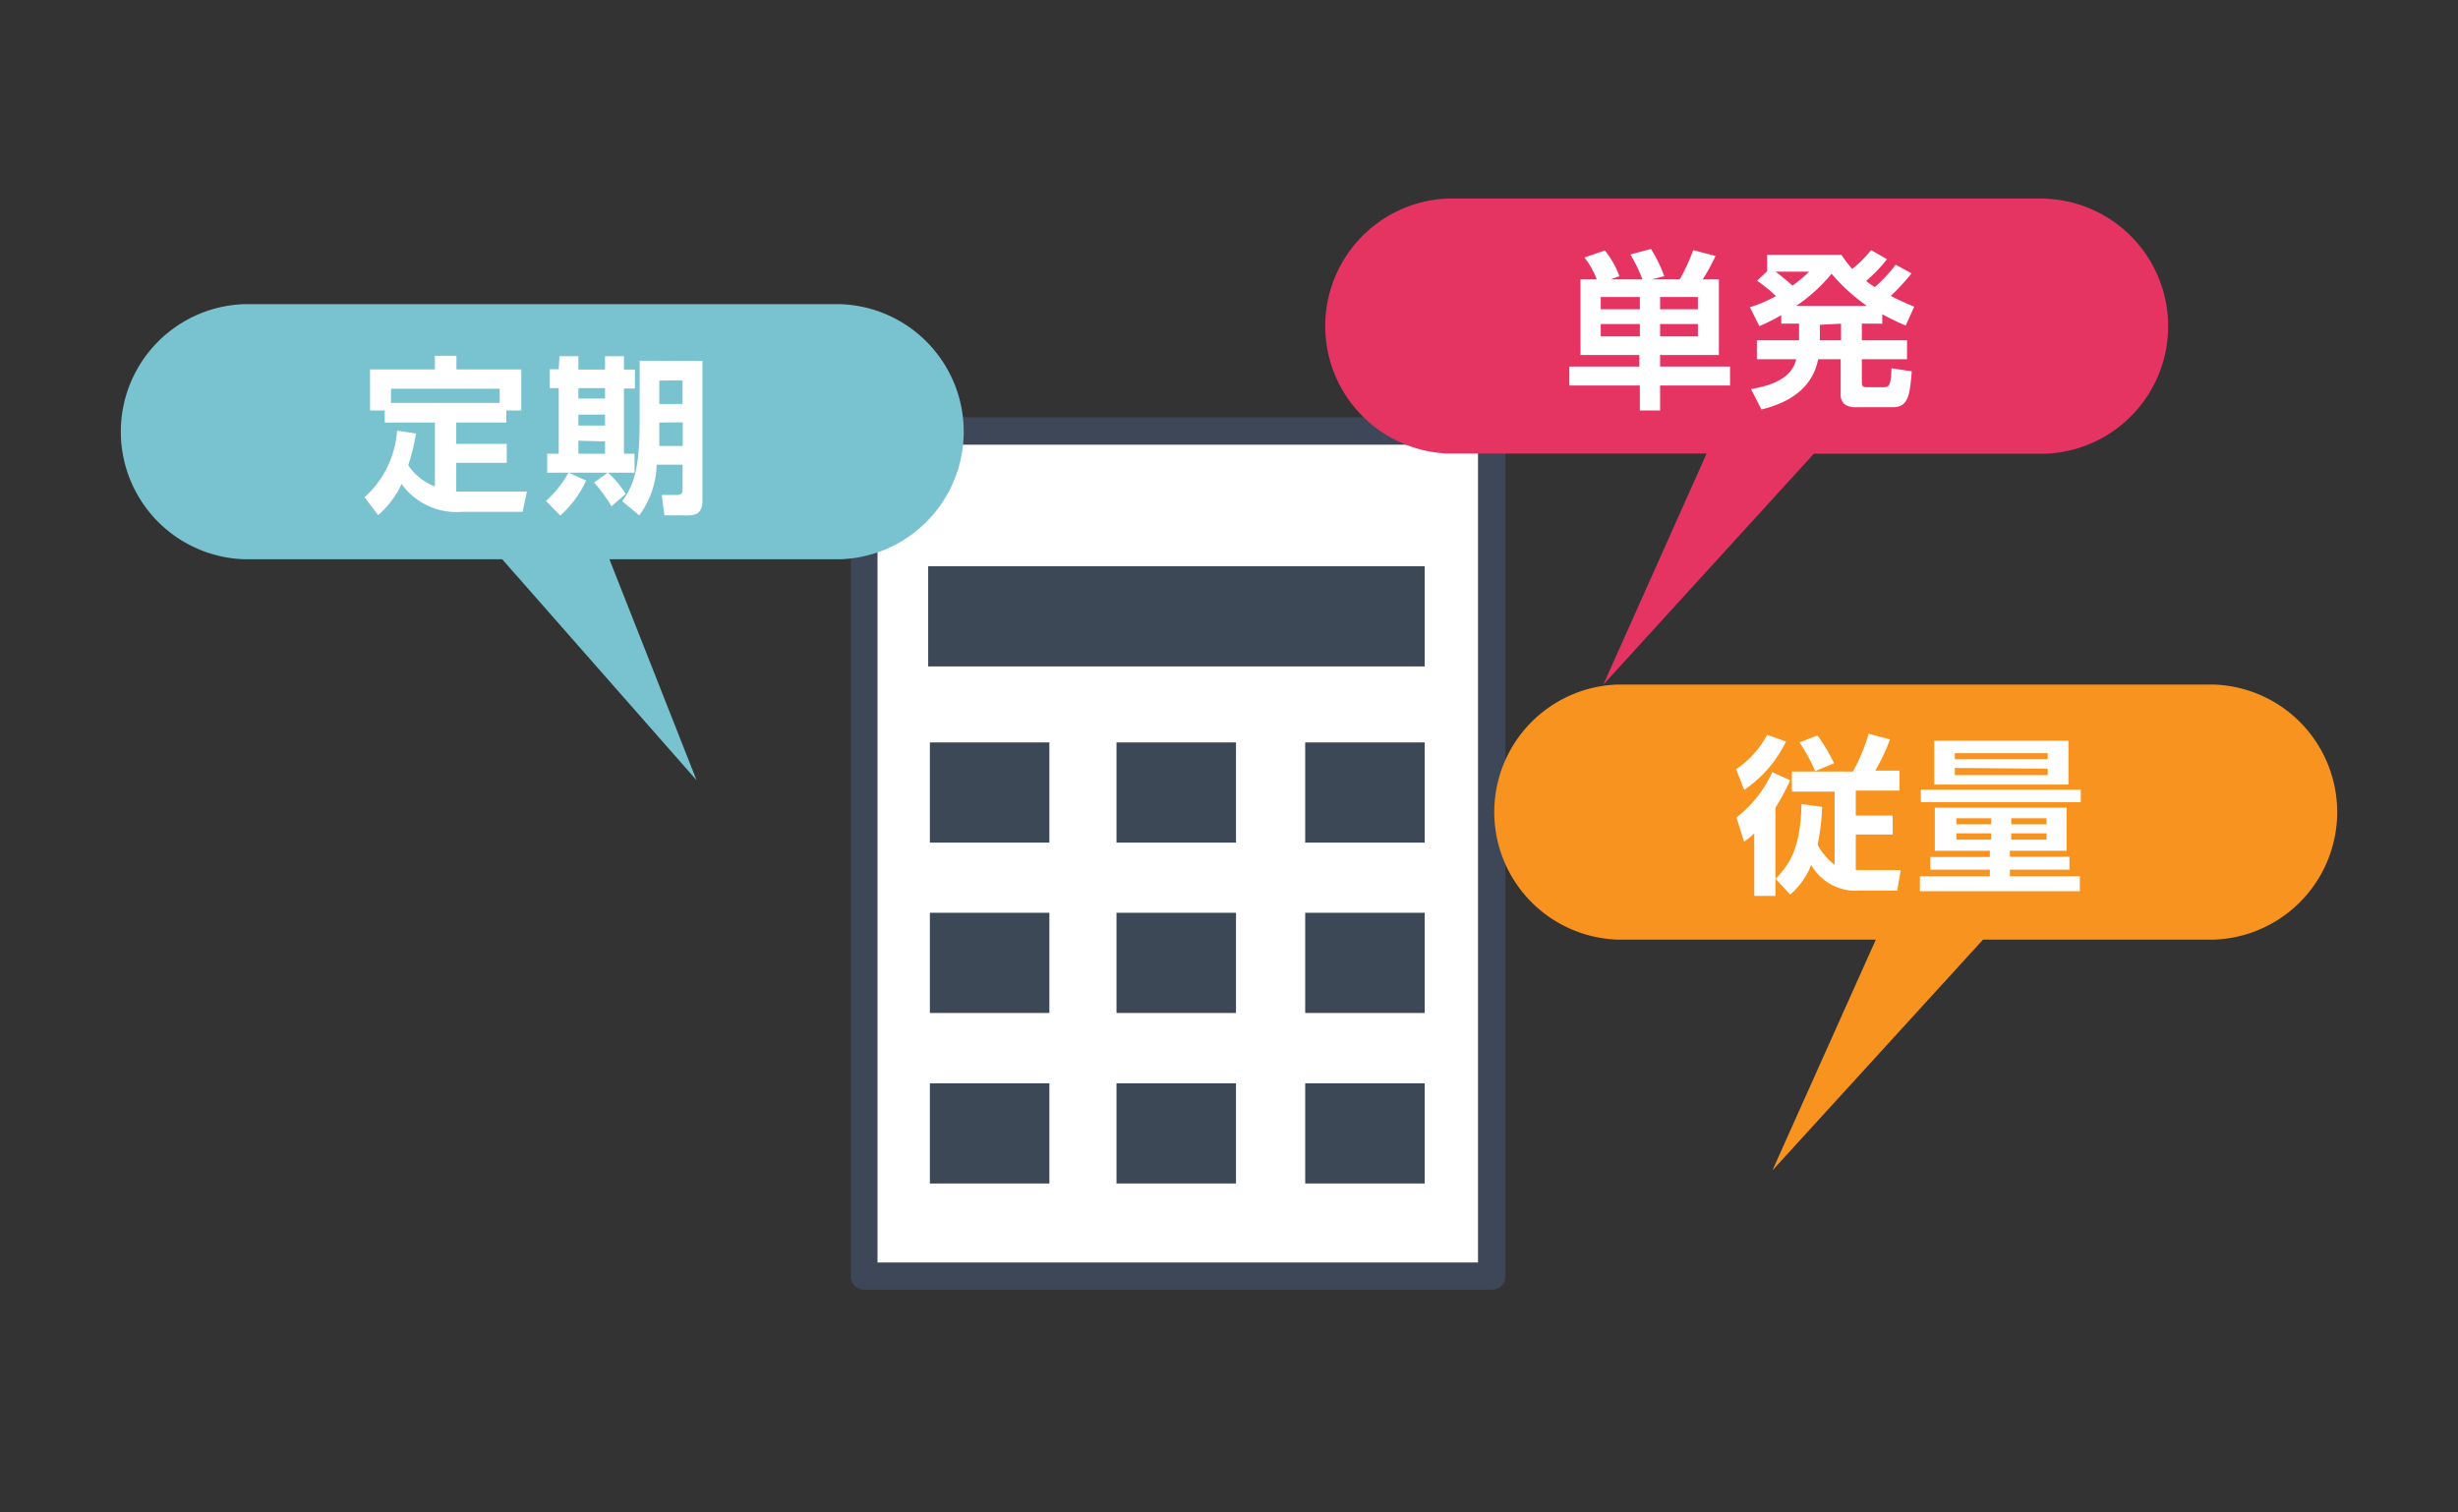 <svg xmlns="http://www.w3.org/2000/svg" viewBox="0 0 130 80"><rect x="0" y="0" width="130" height="80" fill="#333333" stroke="none"/><defs><style>.cls-1{fill:#fff;}.cls-2{fill:#3d4757;}.cls-3{fill:#3d4857;}.cls-4{fill:#79c3d1;}.cls-5{fill:#e63462;}.cls-6{fill:#f7931e;}.cls-7{fill:none;}</style></defs><g id="レイヤー_2" data-name="レイヤー 2"><g id="レイヤー_1-2" data-name="レイヤー 1"><rect class="cls-1" x="45.68" y="22.79" width="33.21" height="44.71"/><path class="cls-2" d="M78.89,68.22H45.68A.72.72,0,0,1,45,67.5V22.79a.72.72,0,0,1,.72-.72H78.89a.73.73,0,0,1,.73.72V67.5A.73.73,0,0,1,78.89,68.22ZM46.41,66.78H78.17V23.52H46.41Z"/><line class="cls-3" x1="49.09" y1="32.6" x2="75.35" y2="32.6"/><rect class="cls-3" x="49.09" y="29.95" width="26.26" height="5.3"/><rect class="cls-3" x="49.18" y="39.27" width="6.32" height="5.3"/><rect class="cls-3" x="59.05" y="39.27" width="6.32" height="5.3"/><rect class="cls-3" x="69.03" y="39.27" width="6.32" height="5.3"/><rect class="cls-3" x="49.18" y="48.28" width="6.32" height="5.3"/><rect class="cls-3" x="59.05" y="48.28" width="6.32" height="5.3"/><rect class="cls-3" x="69.03" y="48.28" width="6.32" height="5.3"/><rect class="cls-3" x="49.18" y="57.3" width="6.32" height="5.3"/><rect class="cls-3" x="59.05" y="57.3" width="6.32" height="5.3"/><rect class="cls-3" x="69.03" y="57.3" width="6.32" height="5.3"/><path class="cls-4" d="M44.48,16.09H12.88a6.75,6.75,0,0,0,0,13.49H26.56L36.84,41.27,32.23,29.58H44.48a6.75,6.75,0,0,0,0-13.49Z"/><path class="cls-1" d="M22,22.93a10.55,10.55,0,0,1-.41,1.68A3,3,0,0,0,23,25.73V22.35H20.35v-.64h-.78V19.54H23v-.72h1.14v.72h3.43v2.17h-.79v.64H24.13v1.13H26.8v1H24.13V26l.53,0h3.21l-.23,1.07H24.48a3.58,3.58,0,0,1-3.24-1.47A5,5,0,0,1,20,27.25l-.72-.95A5.2,5.2,0,0,0,21,22.78Zm4.43-1.62v-.75H20.68v.75Z"/><path class="cls-1" d="M31,25.42a5.58,5.58,0,0,1-1.37,1.85l-.75-.77A6,6,0,0,0,30.07,25Zm-1.41-6.58h1v.71H32v-.71h1v.71h.58v1h-.58V24h.56v1H28.94V24h.61V20.53h-.48v-1h.48Zm1,1.69v.55H32v-.55Zm0,1.4v.58H32v-.58Zm0,1.38V24H32v-.65ZM32.15,25a5,5,0,0,1,.94,1.13l-.75.65a8,8,0,0,0-.92-1.26Zm5-5.91v7.41c0,.73-.46.76-.8.76H35.14L35,26.18h.82c.24,0,.28-.12.28-.29V24.58H34.73a4.7,4.7,0,0,1-.92,2.68l-.9-.75c.64-.9.92-1.75.92-4.27V19.08Zm-2.28,3.26c0,.47,0,.71,0,1.24h1.24V22.34Zm0-2.22v1.24h1.23V20.12Z"/><path class="cls-5" d="M108.18,10.5H76.58a6.75,6.75,0,0,0,0,13.49H90.26L84.8,36.21,95.93,24h12.25a6.75,6.75,0,0,0,0-13.49Z"/><path class="cls-1" d="M84.45,14.78a4.39,4.39,0,0,0-.65-1.16l1.08-.37a4.77,4.77,0,0,1,.77,1.36l-.47.17h1.69a8.45,8.45,0,0,0-.64-1.32l1.09-.29a7.69,7.69,0,0,1,.7,1.44l-.67.17h1.49a10.29,10.29,0,0,0,.71-1.55l1.18.31a9.46,9.46,0,0,1-.68,1.24h.86v4H87.8v.61h3.7v1H87.8v1.32H86.73V20.39H83v-1h3.7v-.61H83.59v-4Zm.21.93v.65h2.07v-.65Zm0,1.43v.65h2.07v-.65Zm3.14-1.43v.65h2v-.65Zm0,1.43v.65h2v-.65Z"/><path class="cls-1" d="M101.1,14.46A11.19,11.19,0,0,1,100,15.65a12.78,12.78,0,0,0,1.24.57l-.45,1a12.34,12.34,0,0,1-1.24-.6v.5H98.47V18h2.39v1H98.47v1.23c0,.22.09.25.25.25h.91c.29,0,.37-.07.41-1l1.07.16c-.1,1.25-.18,1.9-1,1.9h-2c-.61,0-.76-.37-.76-.65V19H96.16c-.16.76-.63,2.08-3,2.66l-.55-1.08C94,20.35,94.81,19.85,95,19H92.92V18h2.23v-.88h-.94v-.45a10.05,10.05,0,0,1-1.16.58l-.5-1a7.22,7.22,0,0,0,1.38-.59,8.08,8.08,0,0,0-1-.81l.53-.5v-.87h3.93a7.84,7.84,0,0,0,.57.75,6.73,6.73,0,0,0,1-1l.84.48a8.24,8.24,0,0,1-1.1,1.15,2.42,2.42,0,0,0,.46.32A7.47,7.47,0,0,0,100.26,14Zm-7.19-.09c.29.22.68.54.89.74a7.37,7.37,0,0,0,.88-.74Zm4.83,1.81a9.75,9.75,0,0,1-1.87-1.7A8.9,8.9,0,0,1,95,16.18Zm-2.49,1V18h1.12v-.88Z"/><path class="cls-6" d="M117.12,36.21H85.52a6.75,6.75,0,0,0,0,13.49H99.21L93.74,61.91,104.88,49.7h12.24a6.75,6.75,0,0,0,0-13.49Z"/><path class="cls-1" d="M91.82,40.69a5,5,0,0,0,1.64-1.82l1,.35a6.51,6.51,0,0,1-2.21,2.56Zm2.86.58a11.54,11.54,0,0,1-.78,1.45v4.67H92.78V44.08a4,4,0,0,1-.54.44l-.4-1.28a6.3,6.3,0,0,0,1.89-2.4Zm1.69,1.41a11.45,11.45,0,0,1-.24,2,3.27,3.27,0,0,0,.9,1.06V41.87H94.77V40.81H98a9.58,9.58,0,0,0,.83-2l1.13.3a10.14,10.14,0,0,1-.78,1.65h1.28v1.06H98.15v1.32h1.95v1H98.15v1.88h2.38l-.19,1.09h-2a2.72,2.72,0,0,1-2.55-1.36,4,4,0,0,1-1.11,1.57l-.77-.84c.81-.83,1.32-1.72,1.37-3.95Zm-.25-3.78A9,9,0,0,1,97,40.37l-1,.42a8.48,8.48,0,0,0-.83-1.52Z"/><path class="cls-1" d="M101.59,41.77h8.46v.66h-8.46Zm7.71.95V45h-3v.32h3.15V46h-3.15v.35h3.7v.79h-8.46v-.79h3.7V46h-3.15v-.67h3.15V45h-2.91V42.72Zm-7-3.54h7.1V41.5h-7.1Zm1.09.66v.32h4.91v-.32Zm0,.78V41h4.91v-.34Zm.08,2.66v.32h1.84v-.32Zm0,.8v.33h1.84v-.33Zm2.9-.8v.32h1.87v-.32Zm0,.8v.33h1.87v-.33Z"/><rect class="cls-7" width="130" height="80"/></g></g></svg>
